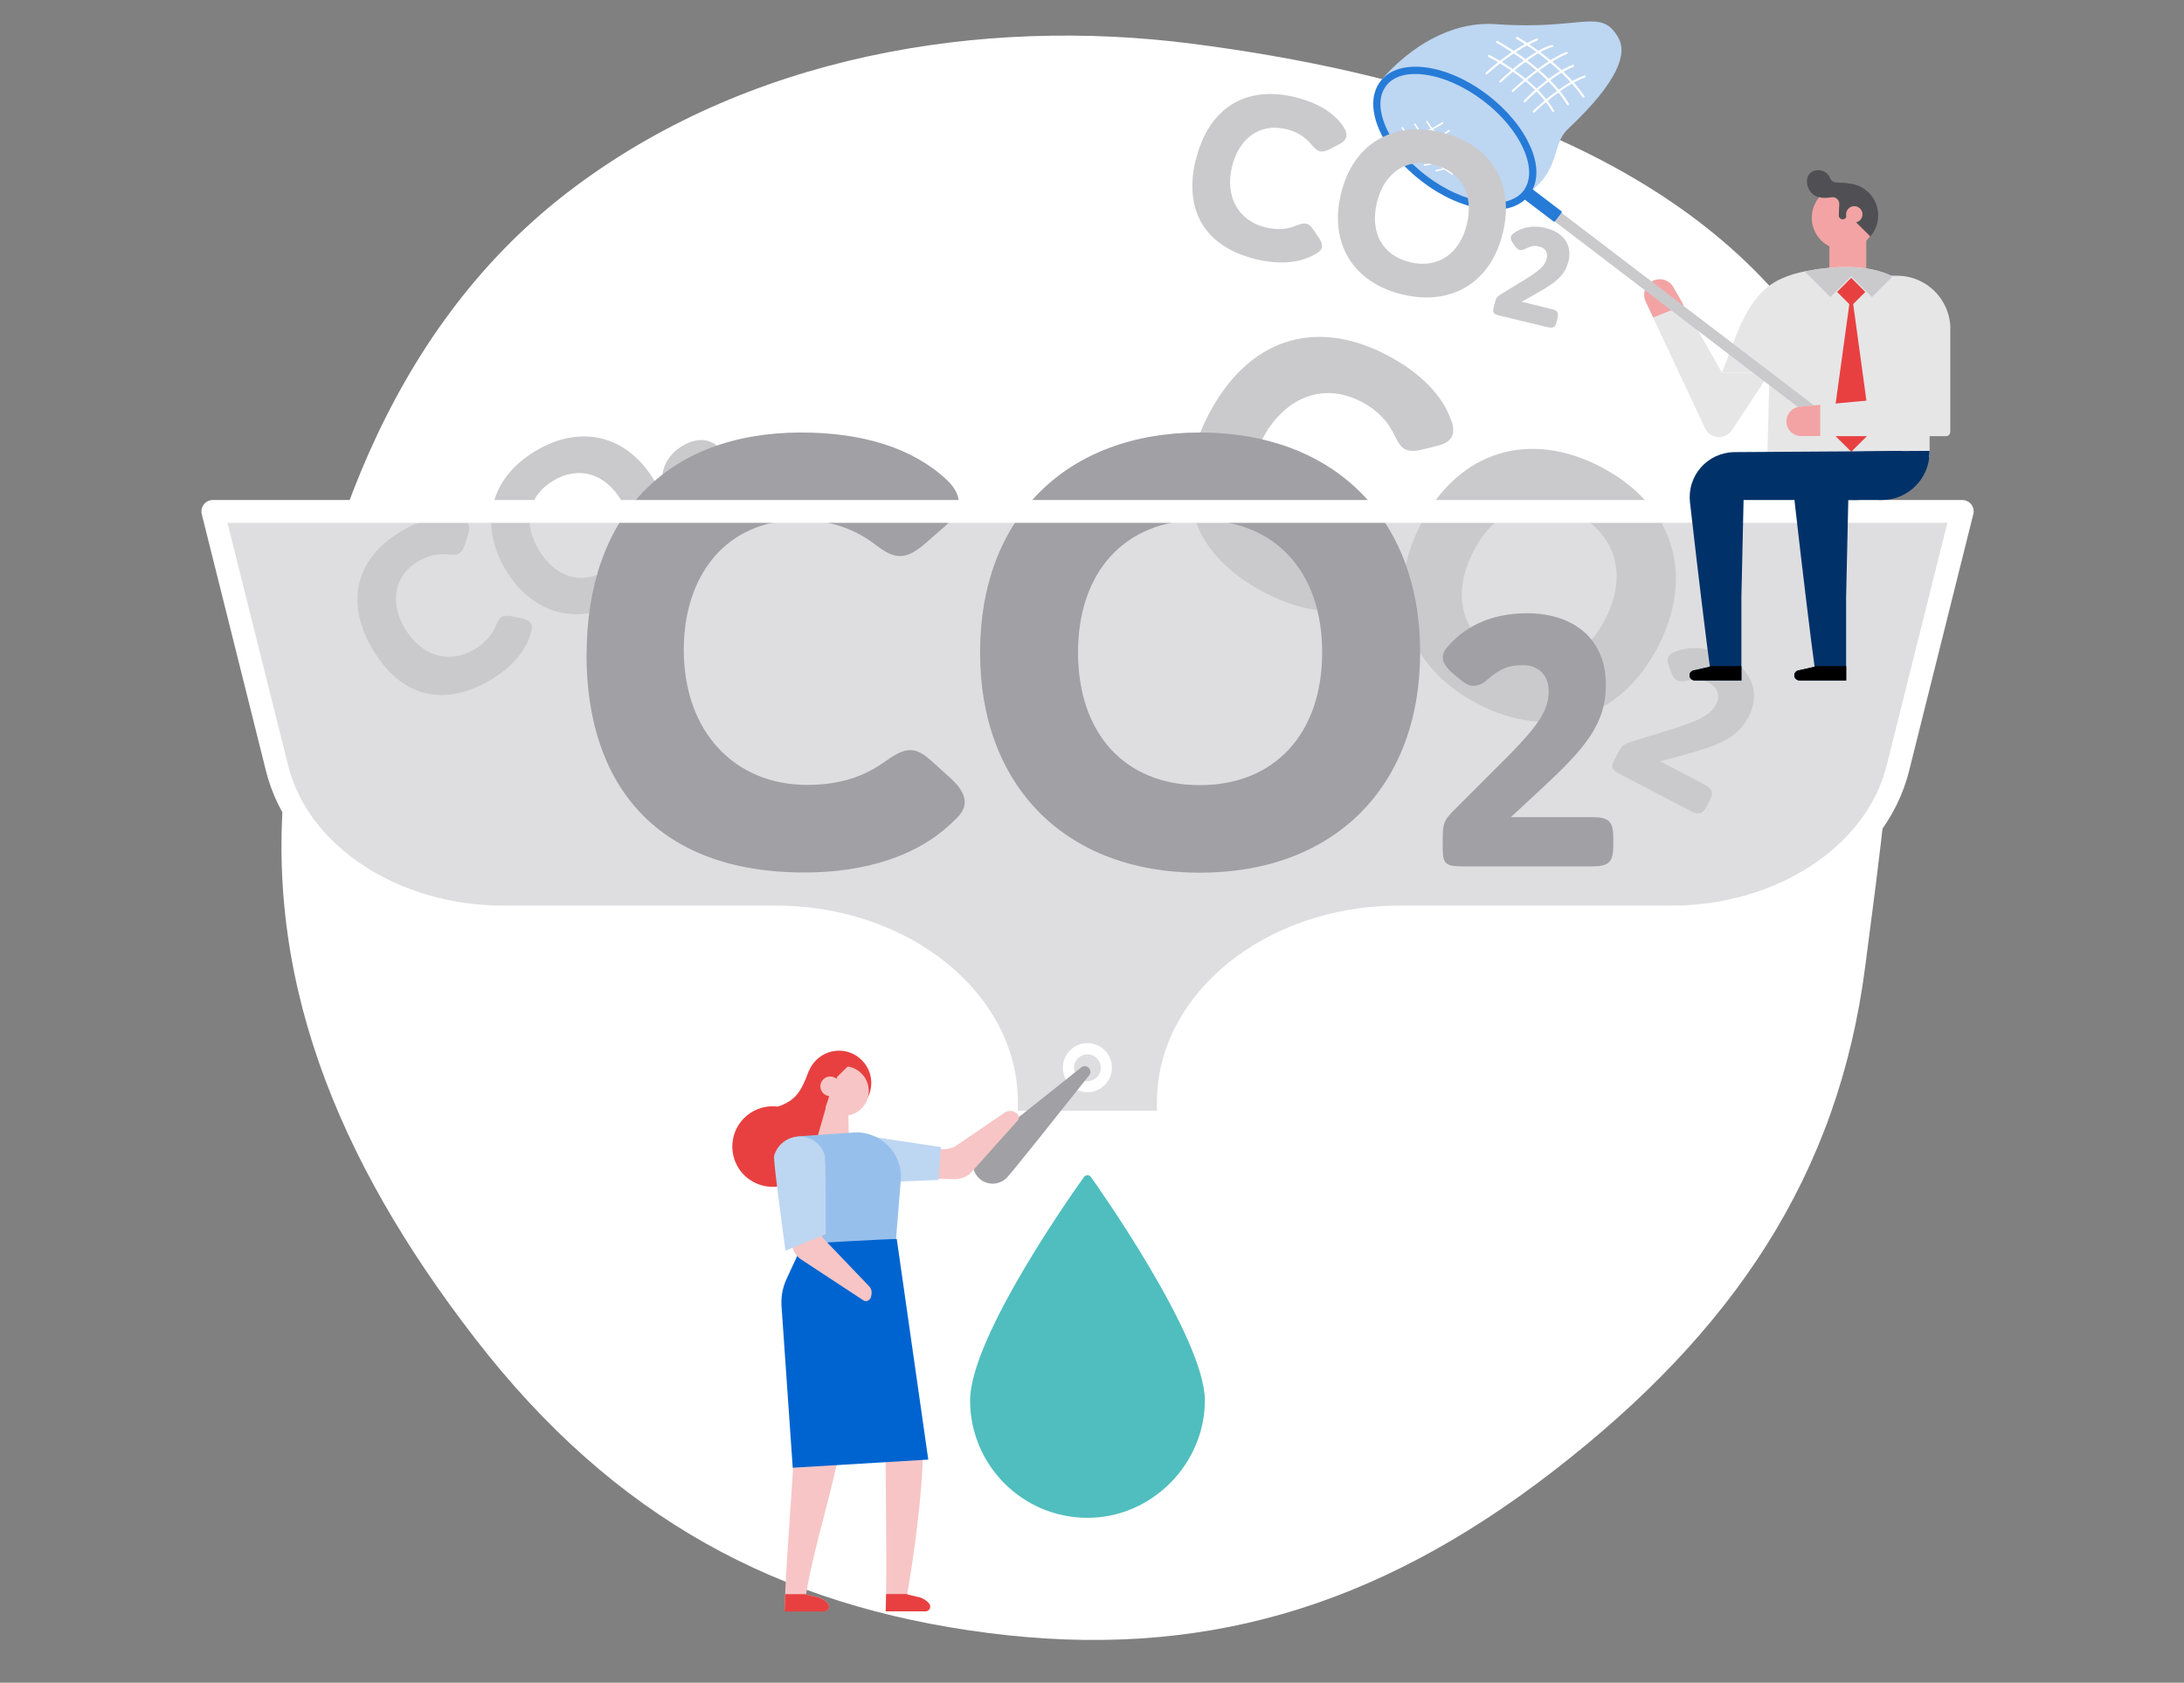 <?xml version="1.0" encoding="UTF-8"?>
<svg id="text" xmlns="http://www.w3.org/2000/svg" viewBox="0 0 190.62 146.83">
  <rect x="0" y="0" width="190.62" height="146.83" fill="#808080" stroke="none"/>
  <defs>
    <style>
      .cls-1 {
        fill: #fff;
      }

      .cls-2 {
        fill: #50bebe;
      }

      .cls-3 {
        fill: #a0a0a5;
      }

      .cls-4 {
        fill: #f3a3a3;
      }

      .cls-5 {
        fill: #bdd6f2;
      }

      .cls-6 {
        fill: #97bfeb;
      }

      .cls-7 {
        fill: #505054;
      }

      .cls-8 {
        fill: #e6e6e7;
      }

      .cls-9 {
        fill: #dedee0;
      }

      .cls-10 {
        fill: #e84040;
      }

      .cls-11 {
        fill: #267bd7;
      }

      .cls-12 {
        fill: #812d21;
      }

      .cls-13 {
        fill: #f7c5c5;
      }

      .cls-14 {
        fill: #0064d0;
      }

      .cls-15 {
        fill: #cacacd;
      }

      .cls-16 {
        fill: #003269;
      }
    </style>
  </defs>
  <path class="cls-1" d="m156.77,27.71c12.14,15.7,8.37,38.35,6.03,56.59-2.34,18.24-11.51,31.91-27.21,44.05-15.7,12.14-31.1,16.48-49.34,14.14-18.24-2.34-32.63-9.97-44.77-25.68-12.14-15.7-18.78-31.92-16.45-50.16,2.34-18.24,8.7-37.64,24.4-49.78C65.14,4.74,85.77,1.47,104.01,3.81c18.24,2.34,40.62,8.2,52.76,23.9Z"/>
  <g>
    <path class="cls-9" d="m87.84,97.91v-1.74c0-8.92-9.01-16.15-20.13-16.15h-23.79c-9.59,0-17.85-5.43-19.74-12.98l-5.61-22.42h152.68s-5.61,22.42-5.61,22.42c-1.89,7.55-10.15,12.98-19.74,12.98h-23.79c-11.12,0-20.13,7.23-20.13,16.15v1.74h-14.13Z"/>
    <path class="cls-9" d="m101.98,98.4h-14.13c-.27,0-.49-.22-.49-.49v-1.74c0-8.64-8.81-15.67-19.65-15.67h-23.79c-9.78,0-18.28-5.61-20.21-13.34l-5.61-22.42c-.04-.15,0-.3.09-.42.09-.12.23-.19.38-.19h152.68c.15,0,.29.07.38.19.09.12.12.27.09.42l-5.61,22.42c-1.93,7.73-10.43,13.34-20.21,13.34h-23.79c-10.83,0-19.65,7.03-19.65,15.67v1.74c0,.27-.22.49-.49.49Zm-13.65-.97h13.16v-1.26c0-9.17,9.25-16.64,20.62-16.64h23.79c9.34,0,17.44-5.3,19.27-12.61l5.46-21.82H19.19l5.46,21.82c1.83,7.31,9.93,12.61,19.27,12.61h23.79c11.37,0,20.62,7.46,20.62,16.64v1.26Z"/>
  </g>
  <g>
    <path class="cls-15" d="m32.56,56.73c-2.42-4.05-1.61-7.94,2.42-10.35,1.83-1.09,3.59-1.51,5.11-1.17.39.08.64.25.76.45.16.27.13.63-.03,1.1l-.21.67c-.15.45-.3.72-.54.86-.22.13-.48.14-.87.1-.91-.12-1.83.06-2.71.59-2.2,1.32-2.44,3.71-1.14,5.88,1.45,2.42,3.89,3.1,6.04,1.81.76-.45,1.44-1.08,1.83-1.95.21-.47.36-.75.59-.89.2-.12.46-.13.86-.05l.86.17c.48.11.7.27.81.45.15.25.07.52.02.73-.43,1.7-1.74,3.12-3.51,4.18-4.36,2.6-7.98,1.26-10.28-2.59Z"/>
    <path class="cls-15" d="m54.51,52.34c-3.94,2.35-8,1.35-10.38-2.63-2.38-3.98-1.33-8.01,2.61-10.36,3.96-2.37,8.01-1.38,10.38,2.6s1.34,8.03-2.62,10.39Zm-1.54-2.58c2.2-1.32,2.71-3.68,1.27-6.08-1.43-2.39-3.74-3.06-5.95-1.74-2.22,1.33-2.69,3.67-1.26,6.05,1.44,2.4,3.72,3.1,5.94,1.77Z"/>
    <path class="cls-15" d="m63.18,39.62c.7,1.17.51,2.26-.07,4.23l-.39,1.35,2.39-1.43c.51-.3.71-.25,1.01.25l.11.19c.3.51.25.71-.25,1.01l-3.77,2.25c-.51.3-.66.34-.93-.13l-.2-.33c-.3-.51-.27-.61-.12-1.19l.45-1.8c.52-1.98.56-2.63.2-3.22-.3-.51-.79-.57-1.23-.31s-.6.52-.78,1.02c-.07.23-.18.38-.3.45-.12.07-.25.09-.4.07l-.31-.04c-.38-.06-.6-.14-.7-.31-.06-.11-.08-.24-.05-.41.13-.76.58-1.68,1.75-2.38,1.32-.79,2.75-.69,3.59.72Z"/>
  </g>
  <g>
    <path class="cls-15" d="m105.51,36.13c3.36-6.43,9.13-8.5,15.53-5.15,2.9,1.52,4.87,3.49,5.65,5.77.21.58.18,1.05.02,1.36-.23.43-.72.68-1.46.84l-1.05.26c-.71.18-1.19.18-1.57-.01-.34-.18-.57-.52-.84-1.06-.57-1.29-1.55-2.35-2.96-3.08-3.5-1.83-6.84-.21-8.64,3.23-2.01,3.85-.94,7.59,2.48,9.38,1.21.63,2.58,1.02,4.03.83.78-.1,1.28-.14,1.65.06.32.17.54.5.75,1.09l.47,1.27c.25.71.21,1.13.06,1.42-.21.4-.63.51-.94.61-2.58.81-5.5.23-8.31-1.24-6.92-3.62-8.08-9.45-4.88-15.57Z"/>
    <path class="cls-15" d="m128.94,61.4c-6.26-3.27-8.21-9.41-4.9-15.73,3.3-6.32,9.44-8.19,15.7-4.92,6.29,3.29,8.25,9.4,4.95,15.72-3.3,6.32-9.46,8.22-15.75,4.93Zm2.15-4.11c3.5,1.83,7.01.59,9-3.23,1.98-3.79,1-7.37-2.5-9.21-3.53-1.85-6.98-.58-8.96,3.21-2,3.82-1.08,7.37,2.46,9.22Z"/>
    <path class="cls-15" d="m152.6,62.55c-.97,1.86-2.56,2.48-5.61,3.31l-2.09.57,3.8,1.99c.8.42.9.73.48,1.53l-.16.3c-.42.8-.73.9-1.53.48l-5.99-3.13c-.8-.42-.97-.59-.58-1.33l.27-.52c.42-.8.59-.84,1.46-1.11l2.73-.85c3.02-.92,3.9-1.39,4.39-2.33.42-.8.12-1.49-.58-1.86s-1.17-.38-1.97-.2c-.35.09-.64.07-.84-.03-.18-.1-.32-.25-.41-.47l-.19-.44c-.23-.55-.3-.9-.16-1.17.09-.17.24-.3.51-.4,1.11-.44,2.67-.59,4.53.39,2.09,1.09,3.11,3.06,1.95,5.28Z"/>
  </g>
  <g>
    <path class="cls-3" d="m51.2,57.13c0-11.96,6.84-19.39,18.75-19.39,5.39,0,9.77,1.39,12.66,4.11.75.69,1.07,1.39,1.07,1.98,0,.8-.53,1.55-1.5,2.35l-1.34,1.17c-.91.8-1.6,1.17-2.3,1.17-.64,0-1.23-.32-2.03-.91-1.82-1.44-4.06-2.24-6.68-2.24-6.52,0-10.15,4.91-10.15,11.32,0,7.16,4.43,11.8,10.79,11.8,2.24,0,4.54-.48,6.52-1.87,1.07-.75,1.76-1.17,2.46-1.17.59,0,1.17.32,1.92,1.01l1.66,1.5c.91.85,1.17,1.5,1.17,2.03,0,.75-.53,1.23-.91,1.6-3.15,3.15-7.85,4.54-13.09,4.54-12.87,0-19.01-7.64-19.01-19.02Z"/>
    <path class="cls-3" d="m104.72,76.15c-11.64,0-19.18-7.48-19.18-19.23s7.53-19.18,19.18-19.18,19.23,7.42,19.23,19.18-7.53,19.23-19.23,19.23Zm0-7.64c6.52,0,10.68-4.49,10.68-11.59s-4.17-11.54-10.68-11.54-10.63,4.49-10.63,11.54,4.06,11.59,10.63,11.59Z"/>
    <path class="cls-3" d="m140.16,59.75c0,3.46-1.84,5.57-5.67,9.12l-2.62,2.43h7.07c1.49,0,1.87.37,1.87,1.87v.56c0,1.49-.37,1.87-1.87,1.87h-11.15c-1.49,0-1.87-.12-1.87-1.49v-.97c0-1.49.22-1.68,1.28-2.74l3.33-3.33c3.71-3.64,4.64-5.01,4.64-6.76,0-1.49-.97-2.27-2.27-2.27s-1.99.34-3.02,1.21c-.44.4-.87.59-1.25.59-.34,0-.65-.12-.96-.37l-.62-.5c-.75-.62-1.12-1.09-1.12-1.59,0-.31.12-.62.44-.97,1.28-1.49,3.46-2.9,6.91-2.9,3.89,0,6.88,2.09,6.88,6.23Z"/>
  </g>
  <g>
    <path class="cls-2" d="m104.79,122.2c0,5.46-4.42,9.88-9.88,9.88s-9.88-4.42-9.88-9.88,9.88-19.3,9.88-19.3c0,0,9.88,13.85,9.88,19.3Z"/>
    <path class="cls-2" d="m94.91,132.44c-5.65,0-10.24-4.59-10.24-10.24s9.54-18.95,9.95-19.51c.14-.19.46-.19.59,0,.41.57,9.95,14.01,9.95,19.51s-4.59,10.24-10.24,10.24Zm0-28.91c-1.64,2.36-9.51,13.92-9.51,18.67,0,5.25,4.27,9.51,9.51,9.51s9.51-4.27,9.51-9.51c0-4.75-7.87-16.31-9.51-18.67Z"/>
  </g>
  <g>
    <circle class="cls-9" cx="94.91" cy="93.16" r="1.65"/>
    <path class="cls-1" d="m94.91,95.3c-1.18,0-2.14-.96-2.14-2.14s.96-2.14,2.14-2.14,2.14.96,2.14,2.14-.96,2.14-2.14,2.14Zm0-3.3c-.64,0-1.17.52-1.17,1.17s.52,1.17,1.17,1.17,1.17-.52,1.17-1.17-.52-1.17-1.17-1.17Z"/>
  </g>
  <path class="cls-1" d="m101.98,98.91h-14.13c-.55,0-1-.45-1-1v-1.74c0-8.36-8.58-15.15-19.13-15.15h-23.79c-10.01,0-18.72-5.78-20.71-13.73l-5.61-22.42c-.08-.3,0-.62.18-.86.19-.24.48-.38.79-.38h152.68c.31,0,.6.14.79.38.19.24.26.56.18.86l-5.61,22.42c-1.99,7.96-10.7,13.73-20.71,13.73h-23.79c-10.55,0-19.13,6.8-19.13,15.15v1.74c0,.55-.45,1-1,1Zm-13.13-2h12.13v-.74c0-9.46,9.48-17.15,21.13-17.15h23.79c9.11,0,17-5.14,18.77-12.22l5.3-21.18H19.85l5.3,21.18c1.77,7.08,9.66,12.22,18.77,12.22h23.79c11.65,0,21.13,7.69,21.13,17.15v.74Z"/>
  <path class="cls-3" d="m87.86,102.78c-.67.67-1.77.67-2.44,0-.67-.67-.67-1.77,0-2.44.44-.44,5.47-4.44,8.95-7.2.46-.36,1.05.23.69.69-2.76,3.48-6.76,8.51-7.2,8.95Z"/>
  <g>
    <path class="cls-13" d="m81.91,100.25c.5.08,1.01,0,1.41-.19l4.43-3.02c.24-.14.59-.14.86.02,0,0,0,0,.01,0,.31.18.4.5.19.73l-4.05,4.52c-.36.4-.99.62-1.66.58,0,0-6.73-.26-7.07-.17-.01,0-.02,0-.04-.01,0,0,0,0-.01,0-.11-.05-.22-.09-.33-.14-.1-.05-.23-.12-.3-.16-.09-.08-.2-.17-.28-.21-.03-.03-.06-.07-.09-.1,0,0,0,0,0-.01.03.02.02-.03-.09-.14-.05-.13-.11-.26-.16-.4,0,0,0-.02-.01-.04-.02-.16-.03-.17-.02-.13,0-.03,0-.05-.01-.08-.03-.19-.04-.38-.05-.57-.02-.53,0-1.05.04-1.58l7.24,1.08Z"/>
    <polyline class="cls-5" points="74.84 99 82.12 100.09 81.91 102.96 76.78 103.16"/>
    <path class="cls-13" d="m70.36,139.11s0,.01,0,.02c0,0,.56.13,1.04.24.32.08.66.3.88.58,0,0,0,0,0,0,.2.27,0,.65-.34.65h-3.46c0-.22.01-.44.02-.65.01-.28.02-.56.03-.84v-.02c.18-4.2.61-8.9.8-13.09.09-1.89.07-3.5-.06-5.31,1.59,0,3.18-.02,4.76-.04-.09,1.68-.29,3.29-.56,4.85-.79,4.67-2.33,8.95-3.11,13.59,0,0,0,.01,0,.02Z"/>
    <path class="cls-13" d="m80.76,140.6h-3.46c0-.22.01-.44.02-.65,0-.26.02-.54.02-.84v-.02c.06-3.09-.03-8.58-.06-13.31,1.1.02,2.19.02,3.29,0,.02,2.63-.33,7.04-1.38,13.32,0,0,0,.01,0,.02,0,0,0,.01,0,.02,0,0,.56.13,1.04.24.32.08.67.3.88.58,0,0,0,0,0,0,.2.27,0,.65-.34.65Z"/>
    <path class="cls-10" d="m70.46,101.84c-1.15,1.92-3.74,2.3-5.4.8-1.23-1.11-1.5-2.97-.65-4.39,1.15-1.92,3.74-2.3,5.4-.8,1.23,1.11,1.5,2.97.65,4.39Z"/>
    <path class="cls-10" d="m75.46,96.21c-1.14,1.47-3.33,1.47-4.47,0-.78-1-.78-2.43,0-3.43,1.14-1.47,3.33-1.47,4.47,0,.78,1,.78,2.43,0,3.43Z"/>
    <path class="cls-10" d="m74.24,97.12c-2.3.89-2.81,1.24-3.6,4.22l-4.28-4.31c2.98-.77,3.34-1.28,4.24-3.57l3.64,3.66Z"/>
    <path class="cls-13" d="m75.82,95.33c-.06,1.05-.91,1.93-1.96,2.02-.55.05-1.06-.11-1.47-.4-.54-.39-.89-1.03-.89-1.75,0-1.19.97-2.16,2.16-2.16.05,0,.09,0,.14,0,1.17.07,2.09,1.08,2.02,2.28Z"/>
    <path class="cls-10" d="m74.66,92.24c-.25-.01-.53-.07-.8-.13-.11.05-.24.09-.39.09-.1,0-.19-.01-.27-.04l-1.02.7c-.75.41-1.26,1.21-1.26,2.13,0,.72.32,1.37.81,1.82.11.12-.11.49.02.59l1.32-3.44,1.52-1.49c.06-.07-.2.17-.16.1-.02,0,.25-.32.23-.32Z"/>
    <polygon class="cls-13" points="72.45 95.36 70.99 100.46 74.11 100.45 74.03 96.55 72.45 95.36"/>
    <path class="cls-13" d="m73.32,94.79c0,.48-.39.86-.86.86s-.86-.39-.86-.86.39-.86.86-.86.86.39.86.86Z"/>
    <path class="cls-6" d="m70.28,108.84l-2.24-7.02c-.41-1.27.49-2.59,1.82-2.68l4.63-.32c2.37-.16,4.32,1.82,4.13,4.18l-.44,5.43-7.89.4Z"/>
    <path class="cls-14" d="m78.29,108.11c-.97,0-8.22.42-8.22.42l-1.43,3.09c-.33.72-.48,1.52-.43,2.32l.98,14.13,11.83-.71-2.75-19.25Z"/>
    <path class="cls-13" d="m76.02,113.14s0,0,0-.01c.11-.29.06-.64-.12-.85l-4.02-4.2c-.26-.37-.41-.86-.41-1.36,0,0,.02-5.73-.07-6.03h0s0,0,0,0c-.17-.53-.58-.97-1.16-1.14h0s0,0,0,0c0,0-.02,0-.02,0-.92-.25-1.86.29-2.11,1.2-.12.42.95,7.58.95,7.58.07.67.38,1.25.84,1.55l5.45,3.58c.25.17.56.03.69-.31Z"/>
    <path class="cls-5" d="m72.07,107.66c0-2.19,0-6.57-.09-6.87h0s0-.01,0-.01c-.22-.71-.79-1.3-1.55-1.53h0s0,0,0,0c-.01,0-.02,0-.03,0-1.23-.34-2.5.39-2.84,1.62-.09.33.92,7.72,1,8.26l3.54-1.45Z"/>
    <path class="cls-10" d="m72.28,139.96c.2.27,0,.65-.34.65h-3.46c0-.22.01-.44.02-.65.01-.28.02-.56.03-.84v-.02h1.84s0,.01,0,.02c0,0,0,.01,0,.02,0,0,.56.13,1.04.24.32.08.66.3.88.58,0,0,0,0,0,0Z"/>
    <path class="cls-10" d="m80.76,140.6h-3.46c0-.22.01-.44.02-.65,0-.26.02-.54.02-.84v-.02h1.85s0,.01,0,.02c0,0,0,.01,0,.02,0,0,.56.13,1.04.24.32.08.67.3.88.58,0,0,0,0,0,0,.2.27,0,.65-.34.65Z"/>
  </g>
  <g>
    <g>
      <path class="cls-8" d="m154.47,32.52l-3.38,5.13c-.64.76-1.85.61-2.28-.29l-4.53-9.66-.65-1.39c-.27-.57-.11-1.26.39-1.65.66-.52,1.64-.32,2.04.43l.88,1.55,3.36,5.88h0s4.16,0,4.16,0Z"/>
      <path class="cls-4" d="m146.95,26.64l-2.66,1.06-.65-1.39c-.27-.57-.11-1.26.39-1.65.66-.52,1.64-.32,2.04.43l.88,1.55Z"/>
    </g>
    <g>
      <path class="cls-4" d="m158.14,19.23c.13,1.54,1.48,2.68,3.02,2.56.61-.05,1.16-.3,1.6-.67.11-.1.22-.21.32-.33.46-.54.71-1.26.64-2.02-.09-1.12-.83-2.03-1.81-2.39-.16-.06-.33-.11-.5-.14h0c-.23-.04-.46-.05-.7-.03-.06,0-.12.01-.18.02-.49.07-.93.27-1.31.55-.72.56-1.16,1.46-1.08,2.44Z"/>
      <g>
        <path class="cls-7" d="m158.53,14.86c.35-.05.71.06.96.31.12.12.2.25.25.39.08.21.29.35.52.36.41.02.84.03,1.24.11.04,0,.08,0,.11.01h0c.17.03.34.08.5.14.98.36,1.72,1.27,1.81,2.39.06.76-.19,1.48-.64,2.02-.01.02-.03.03-.04.04l-1.99-1.97-.08.2s0,.02,0,.02l-.02.04c-.05.13-.17.21-.31.22-.2,0-.36-.16-.35-.36l.04-.99v-.06c-.03-.31-.31-.55-.62-.52-.34.03-.75.12-1.08,0-.03,0-.03,0-.03,0-1.15-.15-1.61-2.14-.28-2.35Z"/>
        <path class="cls-12" d="m158.81,17.21s.02,0,.03,0c.05.04-.01,0-.03,0Z"/>
      </g>
      <path class="cls-4" d="m161.13,18.76c.03.39.38.69.77.66.39-.03.69-.38.66-.77-.03-.39-.38-.69-.77-.66-.39.03-.69.38-.66.77Z"/>
    </g>
    <rect class="cls-4" x="159.67" y="20.97" width="3.22" height="3.22"/>
    <path class="cls-8" d="m168.43,39.71s0,.2,0,.2h-14.18v-.2s.2-7.2.2-7.2h-4.16c1.05-2.56,1.81-5.63,3.89-7.39.84-.71,2.02-1.18,3.34-1.44,2.23-.45,5.45-.71,7.67.44.7.36,1.3.86,1.74,1.53,2.41,3.7,1.34,9.84,1.5,14.05Z"/>
    <path class="cls-15" d="m165.19,24.12l-1.8,1.8-1.82-1.82-1.82,1.82-2.23-2.23c2.23-.45,5.45-.71,7.67.44Z"/>
    <g>
      <rect class="cls-10" x="160.71" y="24.6" width="1.74" height="1.74" transform="translate(65.33 -106.79) rotate(45)"/>
      <polygon class="cls-10" points="161.58 39.42 159.87 37.72 161.58 25.31 163.28 37.72 161.58 39.42"/>
    </g>
    <g>
      <path class="cls-16" d="m165.95,39.36v.44c0,2.11-1.71,3.83-3.83,3.83h-.8l-.19,8.46v7.28h-4.09c-.12,0-.23-.05-.31-.13-.08-.08-.13-.19-.13-.31,0-.2.14-.38.34-.43l1.43-.32v-.06s-.29-2.2-.29-2.2c0,0-.72-5.72-1.44-12.11-.12-1.09.22-2.19.95-3.02.73-.83,1.77-1.31,2.87-1.34l5.48-.11Z"/>
      <path d="m161.14,58.13v1.24h-4.09c-.12,0-.23-.05-.31-.13-.08-.08-.13-.19-.13-.31,0-.2.14-.38.34-.43l1.43-.32v-.06s2.75,0,2.75,0Z"/>
    </g>
    <g>
      <path class="cls-16" d="m168.41,39.36v.1c0,2.3-1.87,4.17-4.17,4.17h-12.06l-.19,8.46v7.28h-4.09c-.12,0-.23-.05-.31-.13-.08-.08-.13-.19-.13-.31,0-.2.14-.38.34-.43l1.43-.32v-.06s-.29-2.2-.29-2.2c0,0-.72-5.72-1.44-12.11-.12-1.09.22-2.19.95-3.02.73-.83,1.77-1.31,2.87-1.34l17.08-.11Z"/>
      <path d="m151.99,58.13v1.24h-4.09c-.12,0-.23-.05-.31-.13-.08-.08-.13-.19-.13-.31,0-.2.14-.38.34-.43l1.43-.32v-.06s2.75,0,2.75,0Z"/>
    </g>
    <g>
      <path class="cls-5" d="m120.6,6.95s4.14-5.27,10-4.84c7.49.55,9.14-1.51,10.66,1.2.76,1.35.05,3.76-4.42,7.96-1.38,1.29-.69,3.36-3.06,5.27,0,0-4.4,3.68-11.02-2.13-3.77-3.64-2.15-7.46-2.15-7.46Z"/>
      <rect class="cls-15" x="145.87" y="10.48" width=".96" height="32.71" rx=".41" ry=".41" transform="translate(36.26 126.94) rotate(-52.67)"/>
      <g>
        <path class="cls-1" d="m135.66,9.68s-.02.06-.05.07c-.04.03-.1.01-.13-.03-1.67-2.83-5.52-4.73-5.56-4.75-.05-.02-.07-.08-.04-.13.02-.05.08-.07.12-.04.04.02,3.94,1.95,5.63,4.82.01.02.01.04.01.06Z"/>
        <path class="cls-1" d="m136.95,9.11s-.02.06-.05.07c-.04.03-.1.01-.13-.03-1.81-3.06-6.09-5.38-6.14-5.4-.05-.02-.06-.08-.04-.13.02-.05.08-.06.13-.04.04.02,4.37,2.36,6.21,5.47.01.02.01.04.01.06Z"/>
        <path class="cls-1" d="m138.3,8.43s-.02.05-.04.07c-.04.03-.1.02-.13-.02-2.09-3.01-5.74-5.07-5.78-5.09-.05-.03-.06-.08-.04-.13.03-.05.08-.06.13-.04.04.02,3.72,2.1,5.84,5.14.01.02.02.04.02.06Z"/>
        <path class="cls-1" d="m134.26,3.45s-.03.07-.06.08c-1.08.42-2.22,1.2-2.98,1.77-.83.63-1.4,1.16-1.41,1.16-.04.03-.1.03-.13,0-.03-.04-.03-.1,0-.13,0,0,.59-.54,1.42-1.17.77-.58,1.92-1.37,3.02-1.8.05-.02.1,0,.12.05,0,.01,0,.03,0,.04Z"/>
        <path class="cls-1" d="m135.56,4.02s-.03.07-.07.08c-1.7.43-4.44,3.04-4.47,3.07-.04.04-.1.03-.13,0-.04-.04-.03-.1,0-.13,0,0,.71-.67,1.61-1.39,1.22-.96,2.21-1.54,2.95-1.73.05-.01.1.02.11.07,0,.01,0,.02,0,.03Z"/>
        <path class="cls-1" d="m136.84,4.62s-.02.06-.06.08c-1.05.42-2.26,1.29-3.1,1.95-.91.72-1.57,1.34-1.58,1.35-.04.04-.1.03-.13,0-.04-.04-.03-.1,0-.13,0,0,.68-.64,1.59-1.36.84-.67,2.07-1.55,3.14-1.98.05-.02.1,0,.12.05,0,.01,0,.03,0,.04Z"/>
        <path class="cls-1" d="m137.39,5.75s-.03.07-.06.08c-1.07.42-2.15,1.23-2.87,1.84-.78.66-1.31,1.23-1.32,1.24-.04.04-.09.04-.13,0-.04-.04-.04-.09,0-.13,0,0,.54-.58,1.33-1.25.73-.62,1.83-1.44,2.92-1.87.05-.02.1,0,.12.05,0,.01,0,.03,0,.04Z"/>
        <path class="cls-1" d="m138.41,6.67s-.03.07-.06.08c-2.07.76-4.39,3.02-4.41,3.05-.04.04-.1.04-.13,0-.04-.04-.04-.1,0-.13.02-.02,2.37-2.31,4.48-3.09.05-.02.1,0,.12.06,0,.01,0,.03,0,.04Z"/>
      </g>
      <g>
        <path class="cls-1" d="m128.83,14.38s0,.02,0,.03c-.02.03-.06.05-.09.03-.03-.02-3.04-1.71-4.25-3.8-.02-.03,0-.07.03-.09.03-.02.07,0,.09.03,1.19,2.06,4.17,3.74,4.2,3.75.02.01.04.04.03.07Z"/>
        <path class="cls-1" d="m128.2,15.12s0,.02,0,.03c-.02.03-.06.04-.09.02,0,0-.85-.51-1.84-1.29-.92-.72-2.15-1.82-2.83-3.01-.02-.03,0-.07.03-.09.03-.02.07,0,.09.03,1.29,2.23,4.59,4.23,4.62,4.25.02.01.04.04.03.07Z"/>
        <path class="cls-1" d="m126.81,15.18s0,.02,0,.03c-.02.03-.06.04-.09.02-.03-.02-2.86-1.79-4.39-4.04-.02-.03-.01-.07.02-.1.03-.02.07-.01.1.02,1.51,2.23,4.32,3.98,4.35,4,.02.01.03.04.03.06Z"/>
        <path class="cls-1" d="m129.09,13.39s-.01.04-.03.05c-.02.01-1.98,1.19-3.7,1.52-.04,0-.07-.02-.08-.05,0-.04.02-.07.05-.08,1.7-.32,3.64-1.49,3.66-1.5.03-.02.07,0,.09.02,0,.01.01.03,0,.04Z"/>
        <path class="cls-1" d="m128.16,12.8s-.01.04-.03.05c0,0-.6.38-1.36.76-1.02.51-1.84.8-2.44.85-.04,0-.07-.03-.07-.06,0-.04.03-.07.06-.07.57-.05,1.4-.33,2.39-.83.75-.38,1.34-.75,1.35-.75.03-.02.07-.01.09.02,0,.01.01.03.01.04Z"/>
        <path class="cls-1" d="m127.34,12.13s-.01.04-.03.05c-.02.01-2.28,1.4-3.95,1.73-.04,0-.07-.02-.08-.05,0-.04.02-.07.05-.08,1.65-.33,3.88-1.7,3.91-1.72.03-.02.07,0,.09.02,0,.01.01.03,0,.04Z"/>
        <path class="cls-1" d="m126.56,11.41s-.01.04-.03.05c-.02.01-1.85,1.31-3.56,1.64-.04,0-.07-.02-.08-.05,0-.04.02-.07.05-.08,1.68-.32,3.48-1.61,3.5-1.62.03-.02.07-.02.1.02.01.01.01.03.01.05Z"/>
        <path class="cls-1" d="m125.97,10.74s-.01.04-.03.05c-.02.01-2.01,1.3-3.73,1.59-.04,0-.07-.02-.08-.06,0-.04.02-.07.06-.08,1.69-.29,3.66-1.56,3.68-1.57.03-.02.07-.01.09.02,0,.01.01.03.01.04Z"/>
      </g>
      <path class="cls-11" d="m133.58,12.82c-.69-1.61-2.02-3.22-3.73-4.53-1.71-1.31-3.61-2.16-5.35-2.4-1.8-.25-3.23.18-4.02,1.21-.79,1.03-.83,2.53-.11,4.2.69,1.61,2.02,3.22,3.73,4.53,1.71,1.31,3.61,2.16,5.35,2.4,1.37.19,2.51,0,3.34-.57.11-.07.21-.15.3-.24l2.51,1.91s.09.02.12-.02l.58-.76s.02-.09-.02-.12l-2.51-1.91c.49-.99.43-2.29-.19-3.72Zm-.61,3.82c-.15.2-.33.37-.54.51-.69.47-1.69.63-2.89.46-1.63-.23-3.43-1.04-5.06-2.28-1.63-1.24-2.88-2.76-3.53-4.27-.63-1.46-.62-2.72.03-3.57.15-.2.33-.37.54-.51.69-.47,1.69-.63,2.89-.46,1.63.23,3.43,1.04,5.06,2.28,1.63,1.24,2.88,2.76,3.53,4.27.63,1.46.62,2.72-.03,3.57Z"/>
    </g>
    <path class="cls-8" d="m170.22,28.71v8.97c0,.21-.17.38-.37.38h-12.64c-.71,0-1.28-.57-1.28-1.28,0-.33.12-.63.33-.86.2-.23.49-.38.82-.42l1.8-.17,7.04-.65-.84-10.62h.5c2.57,0,4.65,2.08,4.65,4.66Z"/>
    <path class="cls-4" d="m158.87,35.32v2.73h-1.67c-.71,0-1.28-.57-1.28-1.28,0-.33.12-.63.33-.86.2-.23.49-.38.82-.42l1.8-.17Z"/>
  </g>
  <g>
    <path class="cls-15" d="m104.38,13.94c1.06-4.4,4.24-6.53,8.62-5.47,1.99.48,3.48,1.38,4.29,2.64.21.32.27.61.22.82-.07.3-.33.52-.76.73l-.6.31c-.41.21-.69.29-.95.23-.24-.06-.42-.23-.67-.51-.54-.69-1.3-1.19-2.26-1.42-2.4-.58-4.17.91-4.74,3.27-.64,2.63.58,4.74,2.92,5.3.83.2,1.71.23,2.56-.11.46-.18.75-.28,1.01-.21.22.05.4.22.62.54l.48.7c.26.4.3.65.25.85-.07.28-.31.4-.48.51-1.44.88-3.29.97-5.22.51-4.74-1.14-6.32-4.5-5.31-8.69Z"/>
    <path class="cls-15" d="m122.39,25.69c-4.29-1.03-6.39-4.46-5.35-8.78,1.04-4.33,4.48-6.39,8.76-5.36,4.31,1.04,6.42,4.44,5.37,8.77-1.04,4.33-4.48,6.41-8.79,5.37Zm.68-2.81c2.4.58,4.33-.7,4.96-3.32.63-2.6-.51-4.62-2.91-5.2s-4.31.71-4.94,3.3c-.63,2.62.46,4.63,2.88,5.21Z"/>
    <path class="cls-15" d="m136.89,22.81c-.31,1.27-1.17,1.89-2.9,2.86l-1.18.66,2.6.63c.55.13.65.3.52.85l-.05.21c-.13.55-.3.65-.85.52l-4.1-.99c-.55-.13-.68-.21-.56-.72l.09-.36c.13-.55.23-.6.71-.9l1.52-.93c1.69-1.01,2.15-1.43,2.31-2.08.13-.55-.15-.92-.63-1.04s-.76-.05-1.22.18c-.2.11-.37.14-.51.11-.13-.03-.23-.1-.32-.22l-.18-.24c-.22-.3-.32-.5-.27-.68.03-.11.1-.22.25-.32.6-.44,1.53-.76,2.8-.45,1.43.35,2.35,1.38,1.98,2.9Z"/>
  </g>
</svg>
